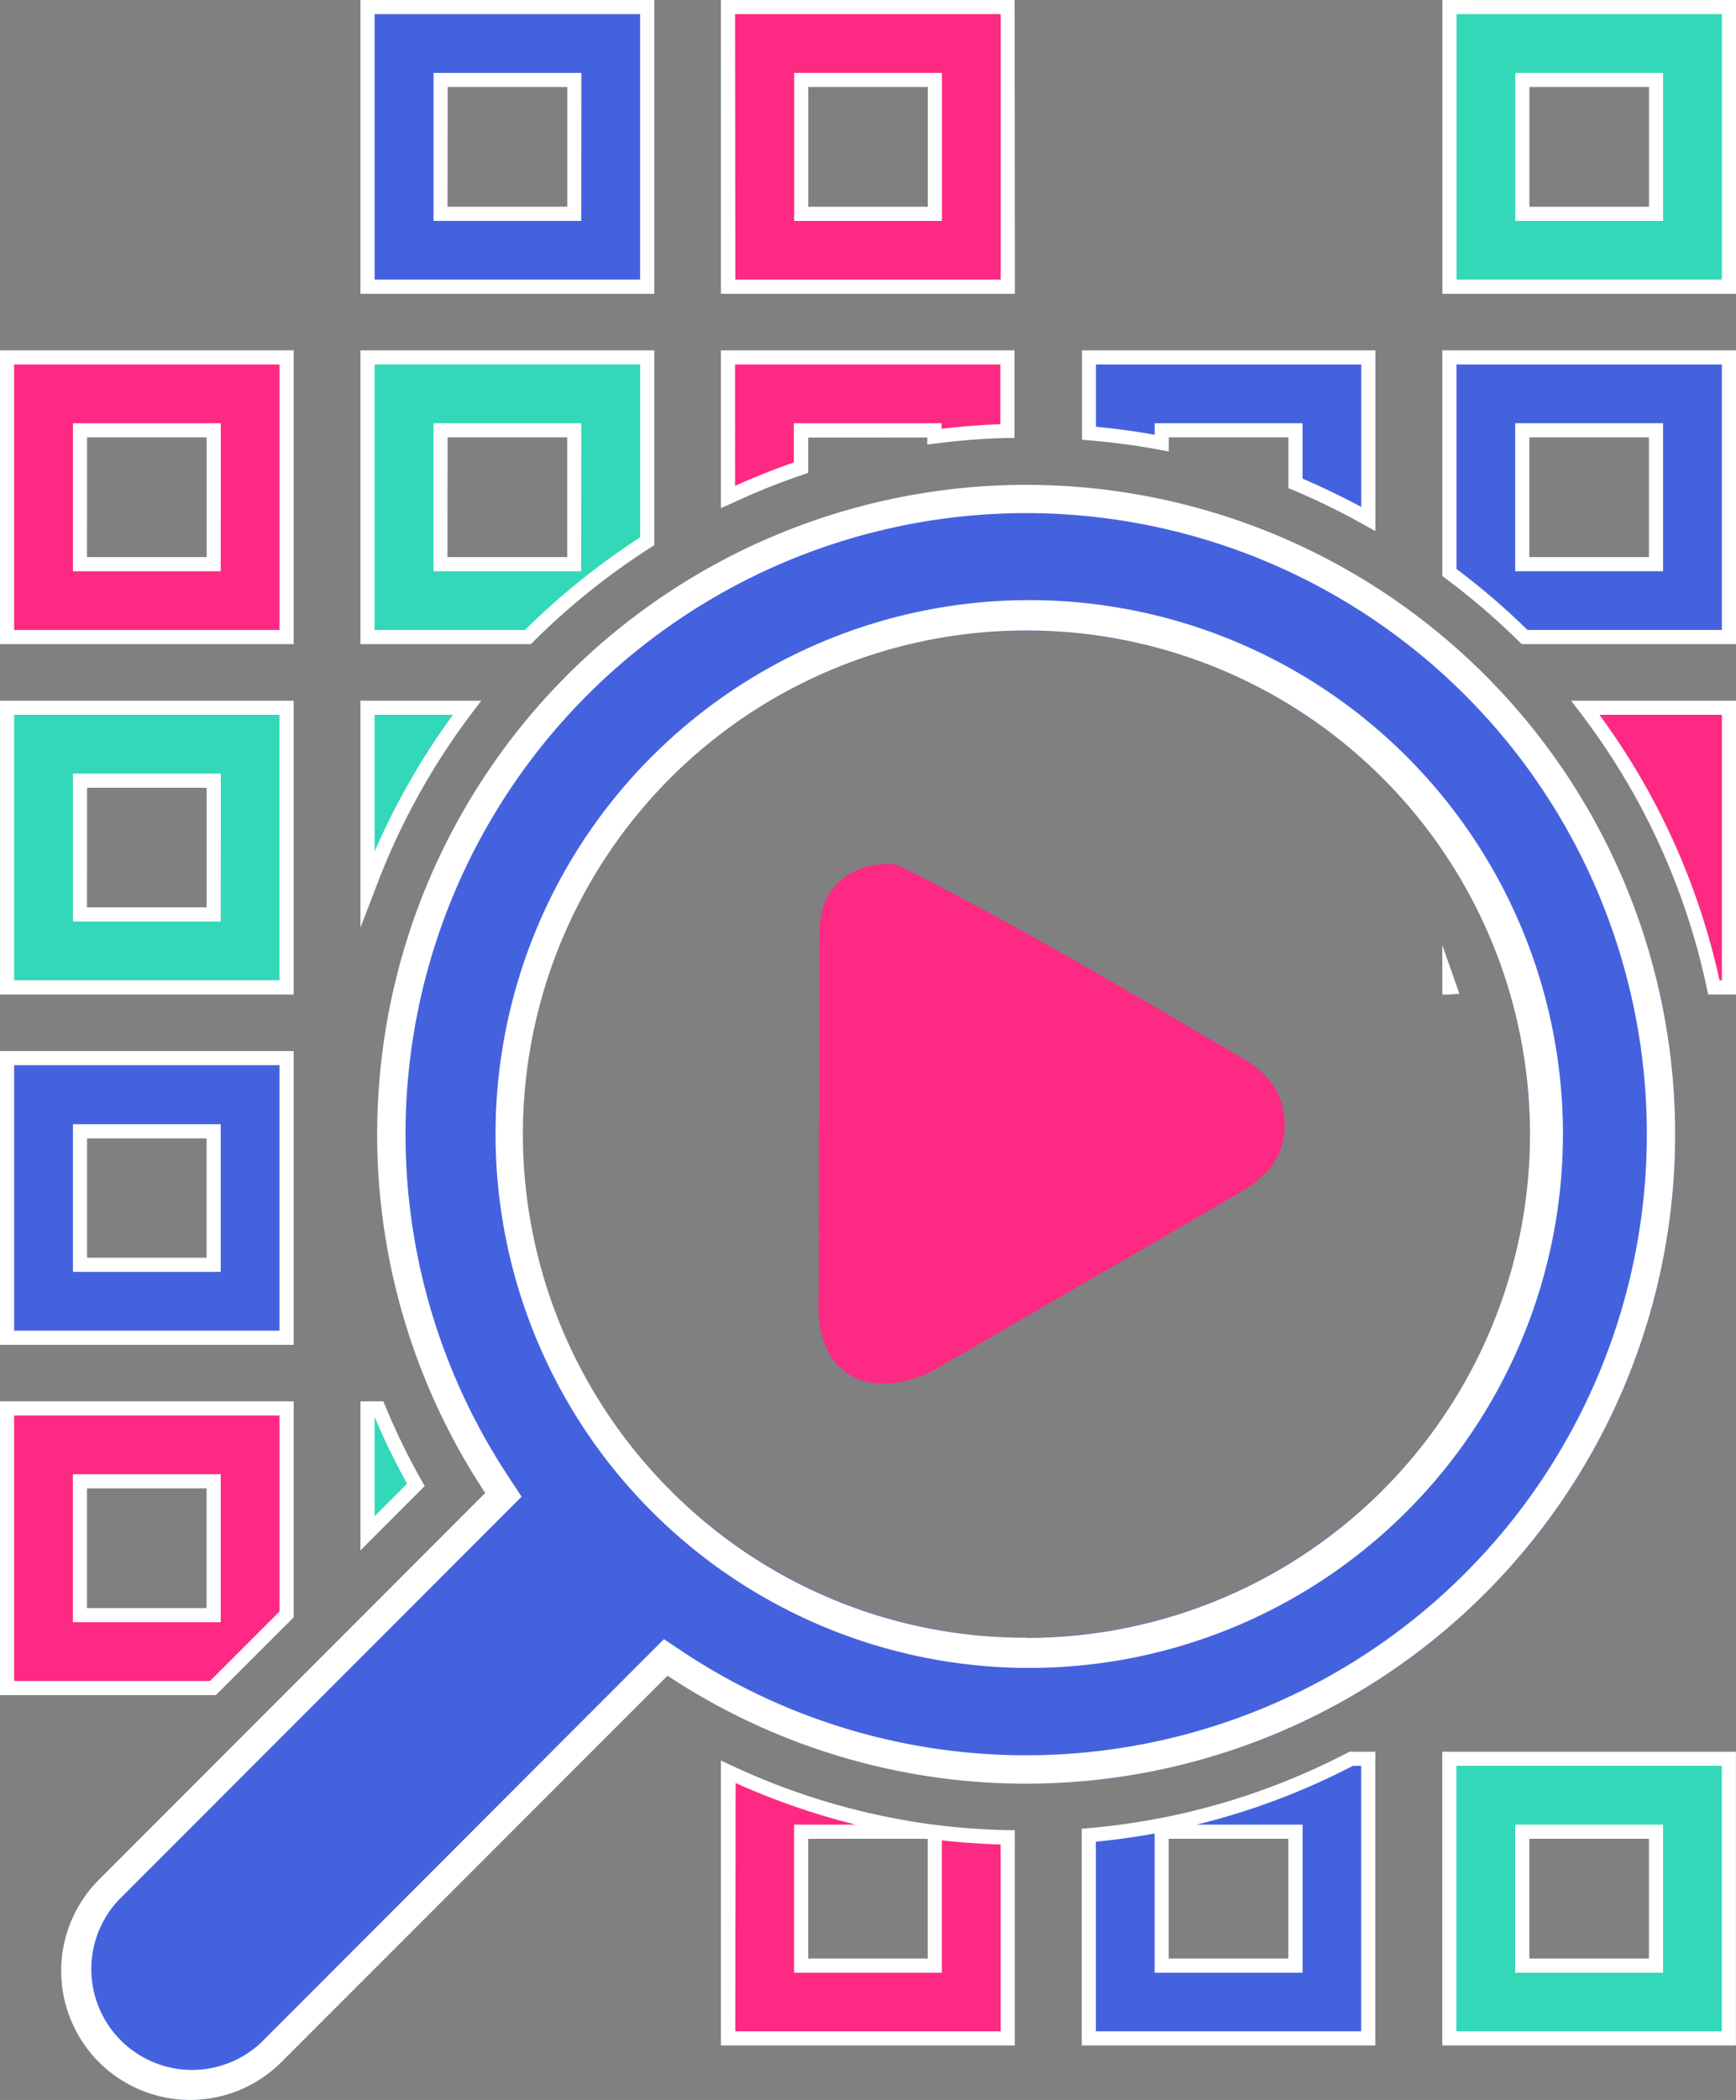 <svg xmlns="http://www.w3.org/2000/svg" viewBox="0 0 245.62 297"><rect x="0" y="0" width="245.62" height="297" fill="#808080" stroke="none"/><defs><style>.cls-1{fill:#4562de;}.cls-2{fill:#fff;}.cls-3{fill:#32d8b7;}.cls-4{fill:#2d2d2d;}.cls-5{fill:#fe2983;}</style></defs><g id="Layer_2" data-name="Layer 2"><g id="Layer_1-2" data-name="Layer 1"><g id="Magnifier"><path class="cls-1" d="M210.15,95.48A91.84,91.84,0,0,0,68.65,211.15L14,265.84a18.25,18.25,0,0,0,25.81,25.81L94.45,237a91.85,91.85,0,0,0,115.7-141.5ZM195.56,210.77a71.24,71.24,0,0,1-100.7,0v0h0a71.22,71.22,0,1,1,100.73,0Z"/><path class="cls-2" d="M145.2,72.57A87.84,87.84,0,1,1,96.67,233.65l-2.73-1.82-2.32,2.32L37,288.83a14.26,14.26,0,0,1-20.16-20.16L71.48,214l2.32-2.32L72,208.94A87.84,87.84,0,0,1,145.2,72.57M92.45,214a75.51,75.51,0,1,0-.44-.44l.43.43h0M145.2,68.57A91.84,91.84,0,0,0,68.65,211.15L14,265.84a18.25,18.25,0,1,0,25.81,25.81L94.45,237A91.85,91.85,0,1,0,145.2,68.57Zm0,163.05a70.75,70.75,0,0,1-50.34-20.83v0h0a71.24,71.24,0,1,1,50.37,20.86Z"/></g><path class="cls-1" d="M215.62,90l.08.09h28.92V50.55H205.07V81A101.17,101.17,0,0,1,215.62,90Zm-.23-29.15H234.3V79.79H215.39Z"/><path class="cls-2" d="M245.62,91.1H215.3l-.41-.4a98,98,0,0,0-10.42-8.93l-.4-.3V49.55h41.55Zm-29.5-2h27.5V51.55H206.07V80.47A99.71,99.71,0,0,1,216.12,89.1Zm19.18-8.31H214.38V59.86H235.3Zm-18.92-2H233.3V61.86H216.38Z"/><path class="cls-3" d="M58.86,210a98.1,98.1,0,0,1-5.27-10.82H52v17.66Z"/><path class="cls-2" d="M51,219.27V198.19h3.24l.25.61a97,97,0,0,0,5.22,10.71l.38.66Zm2-18.88v14.05l4.6-4.6A96.34,96.34,0,0,1,53,200.39Z"/><path class="cls-4" d="M205.11,139.65a.49.49,0,0,1,0-.11v.11Z"/><polygon class="cls-2" points="205.11 140.65 204.07 140.65 204.07 133.68 206.48 140.54 205.11 140.65"/><path class="cls-3" d="M244.62,1H205.07V40.55h39.55ZM234.31,30.24H215.39V11.31h18.92Z"/><path class="cls-2" d="M245.62,41.55H204.08V0h41.54Zm-39.54-2h37.54V2H206.08Zm29.23-8.31H214.39V10.31h20.92Zm-18.92-2h16.92V12.31H216.39Z"/><path class="cls-5" d="M244.62,100.1H224.3a98.87,98.87,0,0,1,18.19,39.55h2.13Z"/><path class="cls-2" d="M245.62,140.65h-3.94l-.17-.8a97.36,97.36,0,0,0-18-39.15l-1.23-1.6h23.34Zm-2.33-2h.33V101.1H226.3A99.06,99.06,0,0,1,243.29,138.65Z"/><path class="cls-1" d="M154.05,259.55v28.74h39.54V248.74h-2.41A98.47,98.47,0,0,1,154.05,259.55ZM183.28,278H164.36V259.06h18.92Z"/><path class="cls-2" d="M194.59,289.29H153.05V258.64l.91-.08a97.29,97.29,0,0,0,36.75-10.7l.22-.12h3.66Zm-39.54-2h37.54V249.74h-1.17a99.15,99.15,0,0,1-22.12,8.32h15V279H163.36V259.32c-2.74.49-5.51.88-8.31,1.15ZM165.36,277h16.92V260.06H165.36Z"/><path class="cls-5" d="M132.26,259.15V278H113.35V259.06h18.29A99.29,99.29,0,0,1,103,250.61v37.68h39.55V259.9A101,101,0,0,1,132.26,259.15Z"/><path class="cls-2" d="M143.58,289.29H102V249l1.43.66a97.28,97.28,0,0,0,28.32,8.36v0l.62.08a99.89,99.89,0,0,0,10.21.74l1,0Zm-39.55-2h37.55V260.87c-3-.1-5.75-.29-8.32-.59V279H112.35V258.06h8.73a100.24,100.24,0,0,1-17-5.89ZM114.35,277h16.91V260.06H114.35Z"/><path class="cls-3" d="M205.06,288.29h39.55V248.74H205.06Zm10.32-29.23H234.3V278H215.38Z"/><path class="cls-2" d="M245.61,289.29H204.06V247.74h41.55Zm-39.55-2h37.55V249.74H206.06ZM235.3,279H214.38V258.06H235.3Zm-18.92-2H233.3V260.06H216.38Z"/><path class="cls-5" d="M113.35,66.12V60.86h18.92v.91a100.87,100.87,0,0,1,10.31-.8V50.55H103V70.28A97.82,97.82,0,0,1,113.35,66.12Z"/><path class="cls-2" d="M102,71.85V49.55h41.54V61.94l-1,0a98.73,98.73,0,0,0-10.21.79l-1.13.15v-1H114.35v5l-.68.23a99.45,99.45,0,0,0-10.21,4.11Zm2-20.3V68.72c2.77-1.25,5.56-2.36,8.31-3.31V59.86h20.92v.78c2.78-.33,5.57-.54,8.31-.64V51.55Z"/><path class="cls-1" d="M91.57,1H52V40.55H91.57ZM81.26,30.24H62.34V11.31H81.26Z"/><path class="cls-2" d="M92.57,41.55H51V0H92.57ZM53,39.55H90.57V2H53Zm29.24-8.31H61.34V10.31H82.26Zm-18.92-2H80.26V12.31H63.34Z"/><path class="cls-3" d="M74.79,90A100.75,100.75,0,0,1,91.57,76.56v-26H52V90.1H74.7A.81.81,0,0,0,74.79,90ZM62.33,60.86H81.25V79.79H62.33Z"/><path class="cls-2" d="M75.11,91.1H51V49.55H92.57V77.11l-.46.29a99.7,99.7,0,0,0-16.6,13.3ZM53,89.1H74.28A101.68,101.68,0,0,1,90.57,76V51.55H53Zm29.23-8.31H61.33V59.86H82.25Zm-18.92-2H80.25V61.86H63.33Z"/><path class="cls-1" d="M164.37,62.69V60.86h18.92v7.5a97.4,97.4,0,0,1,10.31,5.06V50.55H154.06V61.27A101,101,0,0,1,164.37,62.69Z"/><path class="cls-2" d="M194.6,75.12l-1.49-.83a100.75,100.75,0,0,0-10.2-5l-.62-.25V61.86H165.37v2l-1.19-.23A99.07,99.07,0,0,0,154,62.27l-.91-.08V49.55H194.6Zm-10.31-7.43c2.61,1.11,5.35,2.44,8.31,4V51.55H155.06v8.81c2.88.27,5.66.65,8.31,1.13V59.86h20.92Z"/><path class="cls-5" d="M142.59,1H103V40.55h39.55ZM132.27,30.24H113.36V11.31h18.91Z"/><path class="cls-2" d="M143.59,41.55H102V0h41.55Zm-39.55-2h37.55V2H104Zm29.23-8.31H112.36V10.31h20.91Zm-18.91-2h16.91V12.31H114.36Z"/><path class="cls-1" d="M40.55,149.65H1V189.2H40.55ZM30.23,178.88H11.32V160H30.23Z"/><path class="cls-2" d="M41.55,190.2H0V148.65H41.55ZM2,188.2H39.55V150.65H2Zm29.23-8.32H10.32V159H31.23Zm-18.91-2H29.23V161H12.32Z"/><path class="cls-3" d="M40.55,100.1H1v39.55H40.55ZM30.24,129.33H11.32V110.41H30.24Z"/><path class="cls-2" d="M41.55,140.65H0V99.1H41.55ZM2,138.65H39.55V101.1H2Zm29.23-8.32H10.32V109.41H31.24Zm-18.92-2H29.24V111.41H12.32Z"/><path class="cls-5" d="M40.55,50.55H1V90.1H40.55ZM30.24,79.79H11.32V60.86H30.24Z"/><path class="cls-2" d="M41.55,91.1H0V49.55H41.55ZM2,89.1H39.55V51.55H2Zm29.23-8.31H10.32V59.86H31.24Zm-18.92-2H29.24V61.86H12.32Z"/><path class="cls-3" d="M66.09,100.1H52v25.51A98.88,98.88,0,0,1,66.09,100.1Z"/><path class="cls-2" d="M51,131.18V99.1H68.1l-1.22,1.6A98.11,98.11,0,0,0,53,126Zm2-30.08v19.34A99.91,99.91,0,0,1,64.09,101.1Z"/><path class="cls-5" d="M1,199.19v39.55H30.13l10.42-10.42V199.19Zm29.23,29.24H11.31V209.51H30.23Z"/><path class="cls-2" d="M30.54,239.74H0V198.19H41.55v30.55ZM2,237.74H29.71l9.84-9.83V200.19H2Zm29.23-8.31H10.31V208.5H31.23Zm-18.92-2H29.23V210.5H12.31Z"/><path class="cls-5" d="M115.8,184.06c-.29,12.53,9.69,13.57,16.78,9.46,14.27-8.29,28.59-16.52,42.84-24.86,3.63-2.12,6.4-4.93,6.34-9.67s-2.66-7.43-6.4-9.59c-8.47-4.89-16.85-9.93-25.36-14.73-7.39-4.17-14.86-8.22-22.42-12.06-1.35-.68-3.46-.45-5,0-4.66,1.34-6.63,4.86-6.66,9.52,0,8.91,0,17.82,0,26.73h-.06v12.6C115.82,175.67,115.9,179.87,115.8,184.06Z"/></g></g></svg>